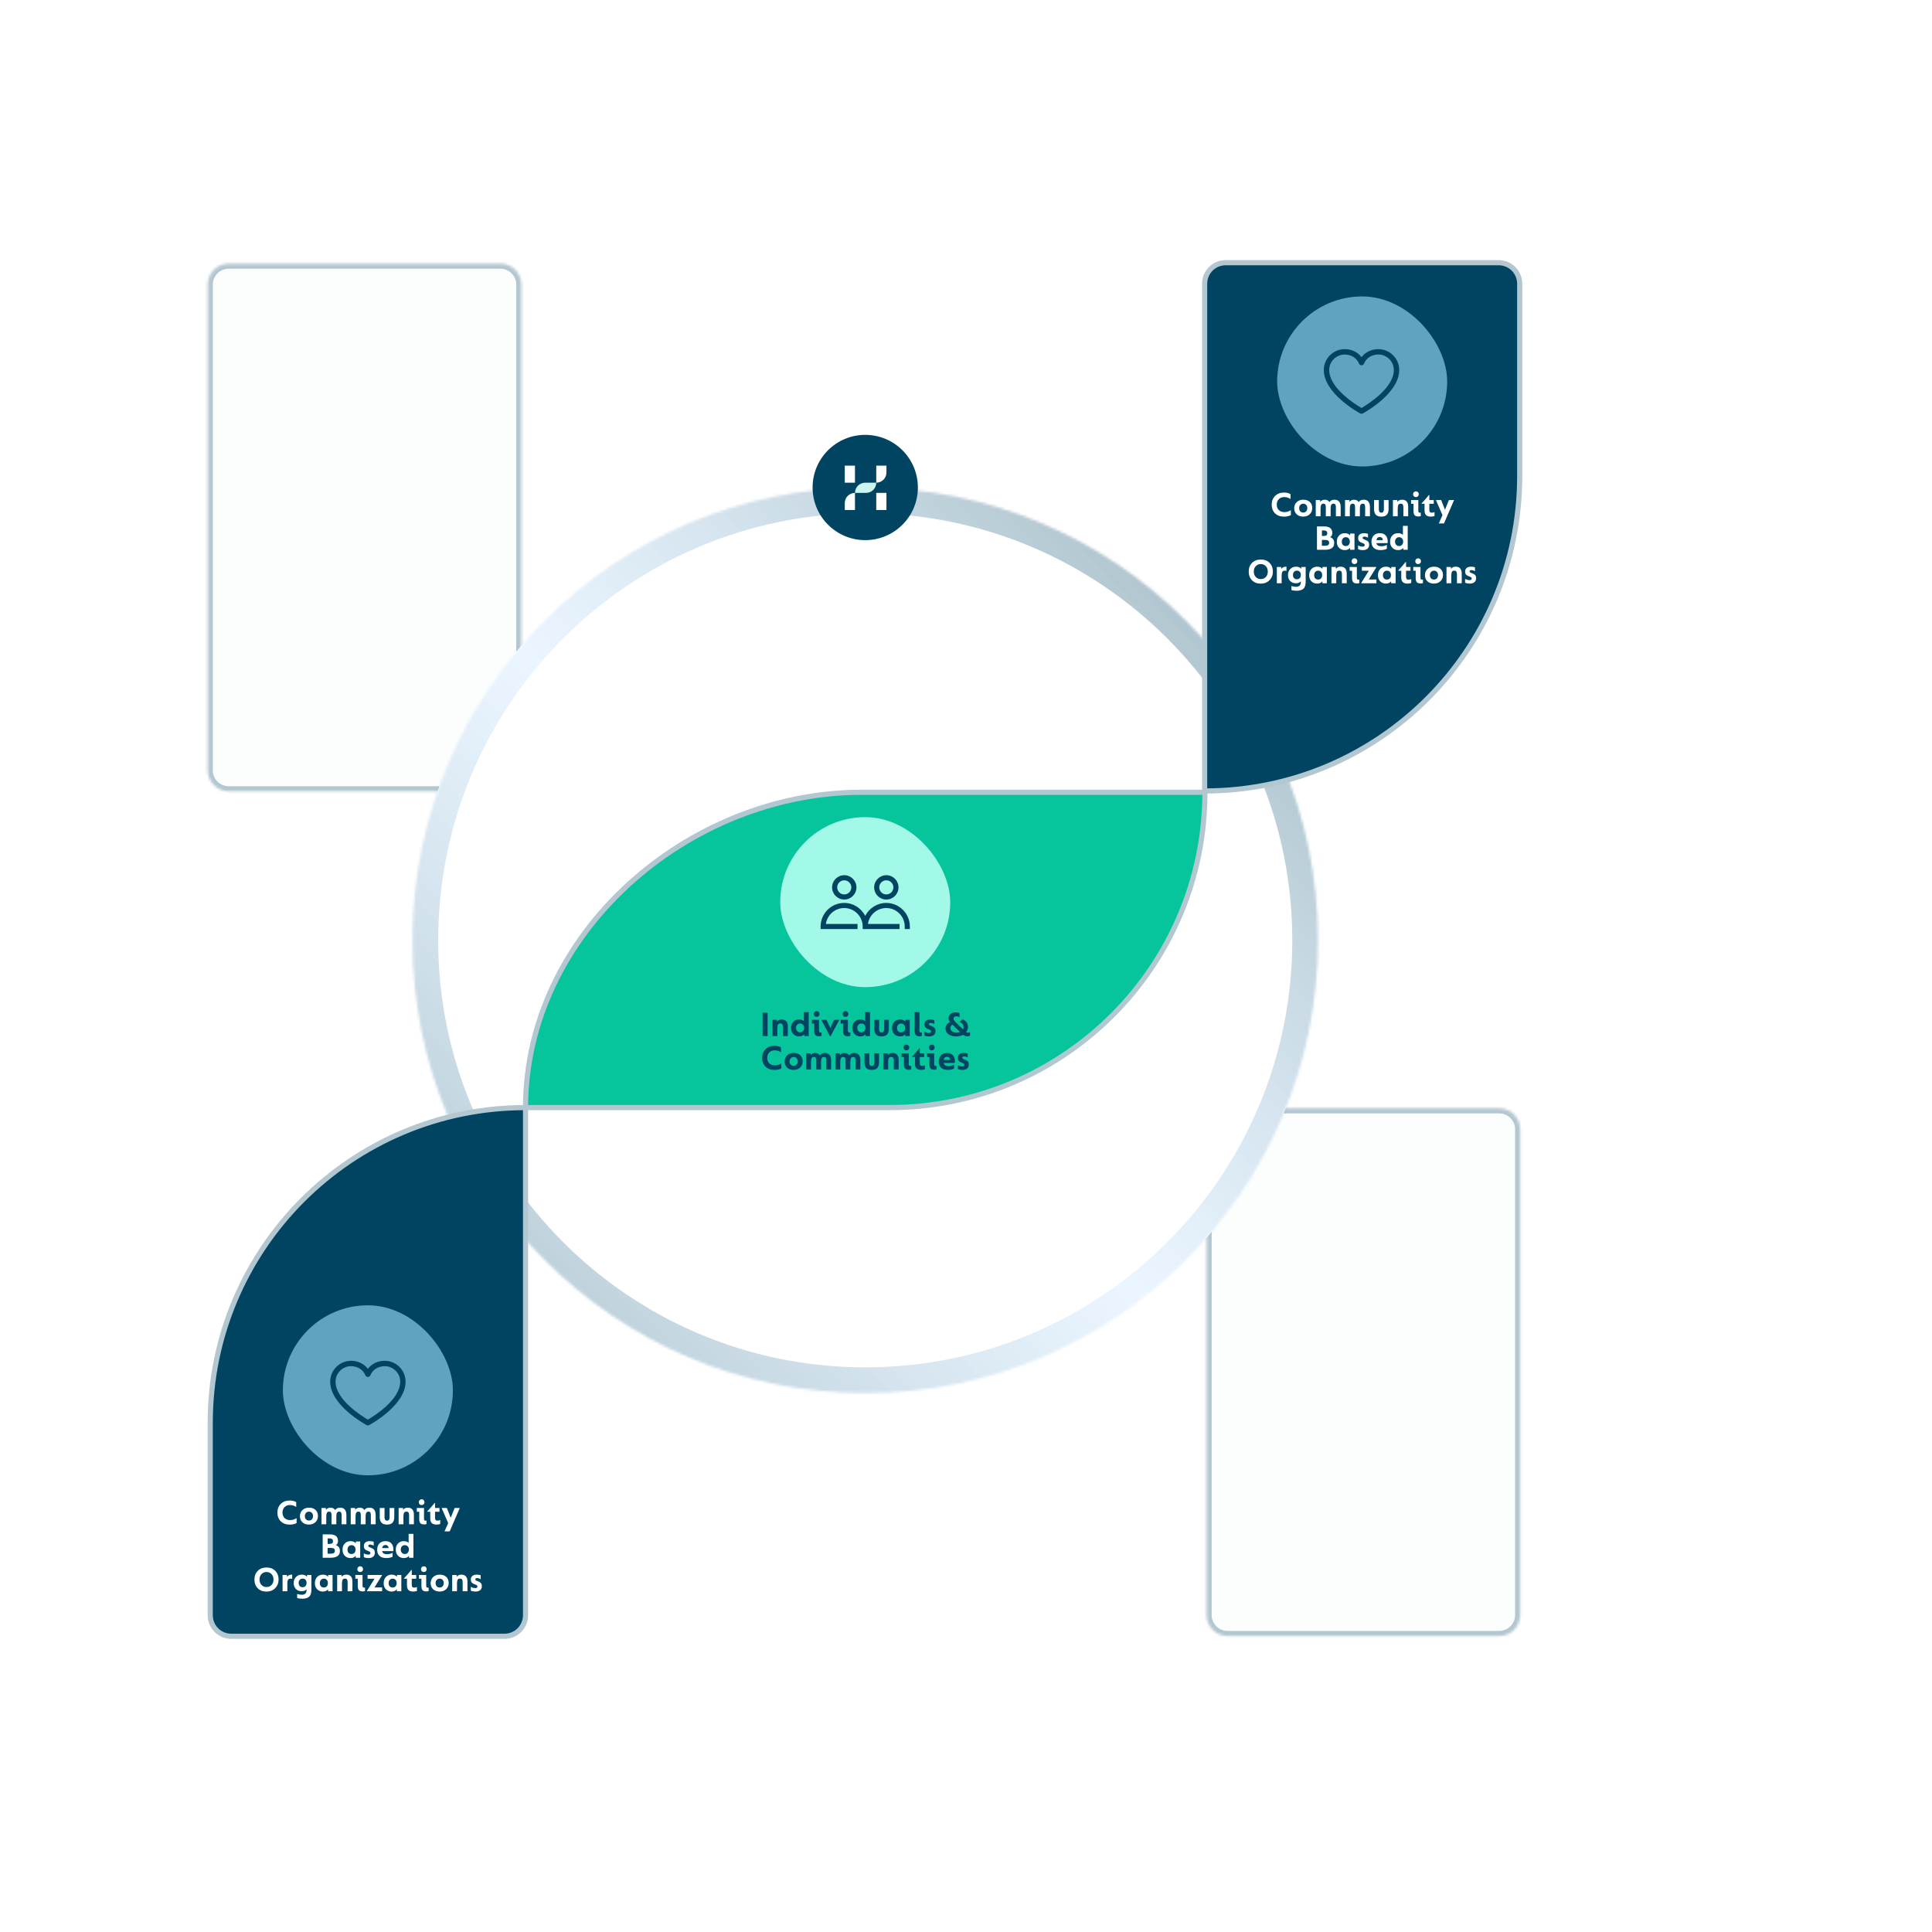 <?xml version="1.0" encoding="UTF-8"?>
<svg xmlns="http://www.w3.org/2000/svg" width="750" height="750" viewBox="0 0 750 750" fill="none">
  <g id="Active / CBO &amp; CBO">
    <rect width="750" height="750" fill="white"></rect>
    <g id="BG">
      <g id="shape-01" opacity="0.3">
        <mask id="path-1-inside-1_1384_10460" fill="white">
          <path d="M476.541 635.112H581.989C586.499 635.112 590.155 631.456 590.155 626.946V438.391C590.155 433.881 586.499 430.225 581.989 430.225H476.541C472.031 430.225 468.375 433.881 468.375 438.391V476.246V626.946C468.375 631.456 472.031 635.112 476.541 635.112Z"></path>
        </mask>
        <path d="M476.541 635.112H581.989C586.499 635.112 590.155 631.456 590.155 626.946V438.391C590.155 433.881 586.499 430.225 581.989 430.225H476.541C472.031 430.225 468.375 433.881 468.375 438.391V476.246V626.946C468.375 631.456 472.031 635.112 476.541 635.112Z" fill="#F4FDFC" stroke="#004461" stroke-width="4" mask="url(#path-1-inside-1_1384_10460)"></path>
      </g>
      <g id="shape-02" opacity="0.3">
        <mask id="path-2-inside-2_1384_10460" fill="white">
          <path d="M88.791 307.21H194.239C198.749 307.21 202.405 303.554 202.405 299.044V110.489C202.405 105.979 198.749 102.323 194.239 102.323H88.791C84.281 102.323 80.625 105.979 80.625 110.489V148.344V299.044C80.625 303.554 84.281 307.21 88.791 307.21Z"></path>
        </mask>
        <path d="M88.791 307.21H194.239C198.749 307.21 202.405 303.554 202.405 299.044V110.489C202.405 105.979 198.749 102.323 194.239 102.323H88.791C84.281 102.323 80.625 105.979 80.625 110.489V148.344V299.044C80.625 303.554 84.281 307.21 88.791 307.21Z" fill="#F4FDFC" stroke="#004461" stroke-width="4" mask="url(#path-2-inside-2_1384_10460)"></path>
      </g>
    </g>
    <g id="circle" filter="url(#filter0_d_1384_10460)">
      <mask id="path-3-inside-3_1384_10460" fill="white">
        <path d="M511.662 365.023C511.662 462.103 432.963 540.801 335.884 540.801C238.804 540.801 160.105 462.103 160.105 365.023C160.105 267.944 238.804 189.245 335.884 189.245C432.963 189.245 511.662 267.944 511.662 365.023Z"></path>
      </mask>
      <path d="M511.662 365.023C511.662 462.103 432.963 540.801 335.884 540.801C238.804 540.801 160.105 462.103 160.105 365.023C160.105 267.944 238.804 189.245 335.884 189.245C432.963 189.245 511.662 267.944 511.662 365.023Z" fill="white"></path>
      <path d="M511.662 365.023C511.662 462.103 432.963 540.801 335.884 540.801C238.804 540.801 160.105 462.103 160.105 365.023C160.105 267.944 238.804 189.245 335.884 189.245C432.963 189.245 511.662 267.944 511.662 365.023Z" stroke="url(#paint0_linear_1384_10460)" stroke-opacity="0.32" stroke-width="20" mask="url(#path-3-inside-3_1384_10460)"></path>
    </g>
    <path id="dna-01" d="M589.949 184.742C589.949 252.292 535.189 307.052 467.639 307.052V110.144C467.639 105.632 471.297 101.974 475.809 101.974H581.779C586.291 101.974 589.949 105.632 589.949 110.144V184.742Z" fill="#004461" stroke="#B3C7D0" stroke-width="2" stroke-linecap="round" stroke-linejoin="round"></path>
    <path id="dna-02" d="M467.749 307.559C467.749 375.161 412.947 429.963 345.344 429.963L204.012 429.964C204.012 362.361 266.937 307.559 334.539 307.559L467.749 307.559Z" fill="#06C49C" stroke="#B3C7D0" stroke-width="2" stroke-linecap="round" stroke-linejoin="round"></path>
    <path id="dna-03" d="M204.014 429.964C136.412 429.964 81.609 484.766 81.609 552.368V627.033C81.609 631.543 85.265 635.199 89.775 635.199H195.848C200.358 635.199 204.014 631.543 204.014 627.033V429.964Z" fill="#004461" stroke="#B3C7D0" stroke-width="2" stroke-linecap="round" stroke-linejoin="round"></path>
    <g id="CBO">
      <g id="Group 107679">
        <g id="icon">
          <rect id="Circle" x="495.793" y="115.078" width="66" height="65.999" rx="33" fill="#5FA3C0"></rect>
          <path id="Vector" d="M535.072 135.535C532.374 135.535 530.011 136.695 528.538 138.657C527.065 136.695 524.702 135.535 522.003 135.535C519.855 135.537 517.795 136.391 516.276 137.911C514.757 139.43 513.903 141.489 513.9 143.637C513.9 152.786 527.465 160.191 528.043 160.497C528.195 160.579 528.365 160.621 528.538 160.621C528.711 160.621 528.881 160.579 529.033 160.497C529.611 160.191 543.175 152.786 543.175 143.637C543.173 141.489 542.318 139.43 540.799 137.911C539.28 136.391 537.221 135.537 535.072 135.535ZM528.538 158.38C526.151 156.989 515.991 150.654 515.991 143.637C515.994 142.044 516.628 140.516 517.755 139.389C518.882 138.262 520.409 137.628 522.003 137.626C524.545 137.626 526.679 138.98 527.571 141.154C527.65 141.346 527.784 141.51 527.956 141.626C528.128 141.741 528.331 141.803 528.538 141.803C528.745 141.803 528.948 141.741 529.12 141.626C529.292 141.51 529.426 141.346 529.505 141.154C530.396 138.976 532.531 137.626 535.072 137.626C536.666 137.628 538.194 138.262 539.321 139.389C540.448 140.516 541.082 142.044 541.084 143.637C541.084 150.644 530.922 156.988 528.538 158.38Z" fill="#004461"></path>
        </g>
        <path id="Community Based Organizations" d="M493.665 195.902C493.665 194.53 494.104 193.406 494.981 192.528C495.859 191.651 497.007 191.212 498.425 191.212C499.48 191.212 500.329 191.418 500.973 191.828V193.718C500.227 193.214 499.41 192.962 498.523 192.962C497.674 192.962 496.979 193.233 496.437 193.774C495.905 194.316 495.639 195.016 495.639 195.874C495.639 196.77 495.91 197.484 496.451 198.016C497.002 198.539 497.716 198.8 498.593 198.8C499.508 198.8 500.348 198.548 501.113 198.044V199.962C500.843 200.13 500.465 200.275 499.979 200.396C499.503 200.508 498.999 200.564 498.467 200.564C496.993 200.564 495.821 200.13 494.953 199.262C494.095 198.385 493.665 197.265 493.665 195.902ZM502.411 197.302C502.411 196.332 502.733 195.538 503.377 194.922C504.031 194.297 504.889 193.984 505.953 193.984C506.989 193.984 507.825 194.274 508.459 194.852C509.094 195.431 509.411 196.215 509.411 197.204C509.411 198.203 509.085 199.01 508.431 199.626C507.778 200.242 506.929 200.55 505.883 200.55C504.838 200.55 503.998 200.252 503.363 199.654C502.729 199.048 502.411 198.264 502.411 197.302ZM507.493 197.232C507.493 196.728 507.349 196.322 507.059 196.014C506.779 195.697 506.401 195.538 505.925 195.538C505.44 195.538 505.053 195.706 504.763 196.042C504.474 196.369 504.329 196.775 504.329 197.26C504.329 197.764 504.474 198.18 504.763 198.506C505.062 198.824 505.449 198.982 505.925 198.982C506.401 198.982 506.779 198.819 507.059 198.492C507.349 198.166 507.493 197.746 507.493 197.232ZM510.775 200.424V194.11H512.469L512.511 194.824C512.679 194.572 512.917 194.372 513.225 194.222C513.533 194.064 513.864 193.984 514.219 193.984C515.078 193.984 515.698 194.292 516.081 194.908C516.501 194.292 517.15 193.984 518.027 193.984C518.82 193.984 519.422 194.227 519.833 194.712C520.244 195.198 520.449 195.893 520.449 196.798V200.424H518.587V196.882C518.587 196.416 518.522 196.075 518.391 195.86C518.26 195.636 518.013 195.524 517.649 195.524C517.229 195.524 516.94 195.688 516.781 196.014C516.622 196.332 516.543 196.84 516.543 197.54V200.424H514.681V196.882C514.681 196.416 514.616 196.075 514.485 195.86C514.354 195.636 514.107 195.524 513.743 195.524C513.323 195.524 513.034 195.688 512.875 196.014C512.716 196.332 512.637 196.84 512.637 197.54V200.424H510.775ZM522.136 200.424V194.11H523.83L523.872 194.824C524.04 194.572 524.278 194.372 524.586 194.222C524.894 194.064 525.226 193.984 525.58 193.984C526.439 193.984 527.06 194.292 527.442 194.908C527.862 194.292 528.511 193.984 529.388 193.984C530.182 193.984 530.784 194.227 531.194 194.712C531.605 195.198 531.81 195.893 531.81 196.798V200.424H529.948V196.882C529.948 196.416 529.883 196.075 529.752 195.86C529.622 195.636 529.374 195.524 529.01 195.524C528.59 195.524 528.301 195.688 528.142 196.014C527.984 196.332 527.904 196.84 527.904 197.54V200.424H526.042V196.882C526.042 196.416 525.977 196.075 525.846 195.86C525.716 195.636 525.468 195.524 525.104 195.524C524.684 195.524 524.395 195.688 524.236 196.014C524.078 196.332 523.998 196.84 523.998 197.54V200.424H522.136ZM533.4 197.708V194.11H535.262V197.736C535.262 198.595 535.588 199.024 536.242 199.024C536.895 199.024 537.222 198.595 537.222 197.736V194.11H539.042V197.708C539.042 198.52 538.832 199.202 538.412 199.752C537.992 200.284 537.259 200.55 536.214 200.55C535.187 200.55 534.459 200.284 534.03 199.752C533.61 199.22 533.4 198.539 533.4 197.708ZM540.73 200.424V194.11H542.424L542.466 194.81C542.867 194.26 543.479 193.984 544.3 193.984C545.065 193.984 545.649 194.213 546.05 194.67C546.451 195.118 546.652 195.786 546.652 196.672V200.424H544.79V196.952C544.79 196.467 544.715 196.108 544.566 195.874C544.417 195.641 544.146 195.524 543.754 195.524C543.306 195.524 542.998 195.683 542.83 196C542.671 196.318 542.592 196.822 542.592 197.512V200.424H540.73ZM548.555 191.856C548.555 191.539 548.663 191.273 548.877 191.058C549.092 190.844 549.353 190.736 549.661 190.736C549.979 190.736 550.24 190.844 550.445 191.058C550.66 191.273 550.767 191.544 550.767 191.87C550.767 192.197 550.66 192.463 550.445 192.668C550.24 192.874 549.979 192.976 549.661 192.976C549.335 192.976 549.069 192.874 548.863 192.668C548.658 192.454 548.555 192.183 548.555 191.856ZM548.723 198.408V195.566H547.785V194.11H550.585V198.352C550.585 198.81 550.781 199.038 551.173 199.038C551.332 199.038 551.453 199.024 551.537 198.996V200.354C551.313 200.448 551.01 200.494 550.627 200.494C549.918 200.494 549.423 200.326 549.143 199.99C548.863 199.645 548.723 199.118 548.723 198.408ZM553.003 198.128V195.566H551.855V195.426C552.238 195.025 552.728 194.484 553.325 193.802C554.016 193.018 554.482 192.468 554.725 192.15H554.865V194.11H556.587V195.566H554.865V197.876C554.865 198.278 554.935 198.572 555.075 198.758C555.215 198.936 555.472 199.024 555.845 199.024C556.172 199.024 556.517 198.945 556.881 198.786V200.284C556.545 200.462 556.055 200.55 555.411 200.55C554.599 200.55 553.992 200.354 553.591 199.962C553.199 199.57 553.003 198.959 553.003 198.128ZM558.538 203.196L559.966 199.99L557.418 194.11H559.462L560.946 197.904L562.472 194.11H564.474L560.554 203.196H558.538ZM511.243 213.424V204.352H513.945C516.11 204.352 517.193 205.192 517.193 206.872C517.193 207.722 516.899 208.268 516.311 208.51C516.721 208.613 517.09 208.846 517.417 209.21C517.762 209.565 517.935 210.102 517.935 210.82C517.935 211.754 517.603 212.426 516.941 212.836C516.287 213.228 515.443 213.424 514.407 213.424H511.243ZM513.175 208.062H513.791C514.276 208.062 514.64 207.988 514.883 207.838C515.125 207.68 515.247 207.404 515.247 207.012C515.247 206.275 514.785 205.906 513.861 205.906H513.175V208.062ZM513.161 211.856H514.477C515.475 211.856 515.975 211.488 515.975 210.75C515.975 210.312 515.839 210.013 515.569 209.854C515.307 209.686 514.925 209.602 514.421 209.602H513.161V211.856ZM518.954 210.302C518.954 209.304 519.244 208.501 519.822 207.894C520.401 207.288 521.148 206.984 522.062 206.984C522.949 206.984 523.626 207.26 524.092 207.81L524.12 207.11H525.814V213.424H524.106L524.05 212.682C523.602 213.261 522.926 213.55 522.02 213.55C521.162 213.55 520.434 213.261 519.836 212.682C519.248 212.104 518.954 211.31 518.954 210.302ZM523.994 210.26C523.994 209.719 523.85 209.299 523.56 209C523.28 208.692 522.907 208.538 522.44 208.538C521.992 208.538 521.619 208.697 521.32 209.014C521.031 209.322 520.886 209.742 520.886 210.274C520.886 210.816 521.026 211.236 521.306 211.534C521.586 211.833 521.955 211.982 522.412 211.982C522.879 211.982 523.257 211.838 523.546 211.548C523.845 211.25 523.994 210.82 523.994 210.26ZM527.216 213.186V211.716C527.767 212.043 528.346 212.206 528.952 212.206C529.503 212.206 529.778 212.001 529.778 211.59C529.778 211.394 529.704 211.24 529.554 211.128C529.414 211.016 529.172 210.9 528.826 210.778C528.528 210.657 528.308 210.564 528.168 210.498C528.028 210.424 527.874 210.316 527.706 210.176C527.548 210.036 527.431 209.864 527.356 209.658C527.282 209.453 527.24 209.196 527.23 208.888C527.23 208.263 527.431 207.792 527.832 207.474C528.234 207.148 528.803 206.984 529.54 206.984C530.194 206.984 530.698 207.078 531.052 207.264V208.72C530.53 208.45 530.068 208.314 529.666 208.314C529.2 208.314 528.966 208.482 528.966 208.818C528.966 208.977 529.032 209.103 529.162 209.196C529.293 209.29 529.522 209.392 529.848 209.504C530.408 209.71 530.814 209.938 531.066 210.19C531.328 210.442 531.472 210.862 531.5 211.45C531.5 212.122 531.281 212.64 530.842 213.004C530.413 213.368 529.825 213.55 529.078 213.55C528.294 213.55 527.674 213.429 527.216 213.186ZM532.407 210.316C532.407 209.327 532.687 208.524 533.247 207.908C533.817 207.292 534.605 206.984 535.613 206.984C536.668 206.984 537.447 207.292 537.951 207.908C538.455 208.506 538.707 209.276 538.707 210.218C538.707 210.452 538.689 210.662 538.651 210.848H534.325C534.456 211.651 535.091 212.052 536.229 212.052C536.995 212.052 537.709 211.875 538.371 211.52V213.032C537.709 213.378 536.892 213.55 535.921 213.55C534.82 213.55 533.957 213.275 533.331 212.724C532.715 212.164 532.407 211.362 532.407 210.316ZM534.339 209.672H536.831C536.813 209.308 536.691 209.019 536.467 208.804C536.253 208.58 535.968 208.468 535.613 208.468C535.268 208.468 534.979 208.58 534.745 208.804C534.512 209.019 534.377 209.308 534.339 209.672ZM539.626 210.274C539.626 209.294 539.911 208.501 540.48 207.894C541.049 207.288 541.796 206.984 542.72 206.984C543.56 206.984 544.19 207.208 544.61 207.656V204.142H546.472V213.424H544.778L544.736 212.71C544.316 213.27 543.644 213.55 542.72 213.55C541.833 213.55 541.096 213.252 540.508 212.654C539.92 212.057 539.626 211.264 539.626 210.274ZM544.708 210.232C544.708 209.719 544.559 209.308 544.26 209C543.961 208.692 543.583 208.538 543.126 208.538C542.659 208.538 542.281 208.702 541.992 209.028C541.703 209.355 541.558 209.766 541.558 210.26C541.558 210.764 541.707 211.18 542.006 211.506C542.305 211.824 542.678 211.982 543.126 211.982C543.583 211.982 543.961 211.824 544.26 211.506C544.559 211.18 544.708 210.755 544.708 210.232ZM484.751 221.888C484.751 220.498 485.181 219.373 486.039 218.514C486.907 217.646 488.055 217.212 489.483 217.212C490.874 217.212 491.994 217.646 492.843 218.514C493.702 219.373 494.131 220.488 494.131 221.86C494.131 223.223 493.693 224.348 492.815 225.234C491.947 226.121 490.809 226.564 489.399 226.564C487.999 226.564 486.875 226.13 486.025 225.262C485.176 224.394 484.751 223.27 484.751 221.888ZM492.157 221.888C492.157 221.011 491.896 220.306 491.373 219.774C490.851 219.233 490.207 218.962 489.441 218.962C488.657 218.962 488.009 219.233 487.495 219.774C486.982 220.306 486.725 221.002 486.725 221.86C486.725 222.747 486.982 223.461 487.495 224.002C488.009 224.534 488.662 224.8 489.455 224.8C490.23 224.8 490.874 224.534 491.387 224.002C491.901 223.461 492.157 222.756 492.157 221.888ZM495.667 226.424V220.11H497.361L497.403 220.852C497.795 220.274 498.383 219.984 499.167 219.984C499.307 219.984 499.387 219.989 499.405 219.998V221.664C499.312 221.571 499.107 221.524 498.789 221.524C498.304 221.524 497.973 221.683 497.795 222C497.618 222.308 497.529 222.817 497.529 223.526V226.424H495.667ZM501.335 229.042V227.474C501.923 227.689 502.525 227.796 503.141 227.796C503.776 227.796 504.243 227.633 504.541 227.306C504.849 226.98 505.003 226.476 505.003 225.794V225.654C504.593 226.168 503.958 226.424 503.099 226.424C502.157 226.424 501.401 226.13 500.831 225.542C500.271 224.945 499.991 224.18 499.991 223.246C499.991 222.276 500.29 221.492 500.887 220.894C501.494 220.288 502.241 219.984 503.127 219.984C504.042 219.984 504.714 220.26 505.143 220.81L505.171 220.11H506.865V225.794C506.865 227.12 506.567 228.039 505.969 228.552C505.372 229.075 504.504 229.336 503.365 229.336C502.516 229.336 501.839 229.238 501.335 229.042ZM504.555 224.422C504.845 224.124 504.989 223.718 504.989 223.204C504.989 222.691 504.854 222.285 504.583 221.986C504.322 221.678 503.958 221.524 503.491 221.524C503.025 221.524 502.647 221.678 502.357 221.986C502.068 222.294 501.923 222.705 501.923 223.218C501.923 223.722 502.063 224.124 502.343 224.422C502.623 224.721 502.992 224.87 503.449 224.87C503.907 224.87 504.275 224.721 504.555 224.422ZM508.222 223.302C508.222 222.304 508.511 221.501 509.09 220.894C509.668 220.288 510.415 219.984 511.33 219.984C512.216 219.984 512.893 220.26 513.36 220.81L513.388 220.11H515.082V226.424H513.374L513.318 225.682C512.87 226.261 512.193 226.55 511.288 226.55C510.429 226.55 509.701 226.261 509.104 225.682C508.516 225.104 508.222 224.31 508.222 223.302ZM513.262 223.26C513.262 222.719 513.117 222.299 512.828 222C512.548 221.692 512.174 221.538 511.708 221.538C511.26 221.538 510.886 221.697 510.588 222.014C510.298 222.322 510.154 222.742 510.154 223.274C510.154 223.816 510.294 224.236 510.574 224.534C510.854 224.833 511.222 224.982 511.68 224.982C512.146 224.982 512.524 224.838 512.814 224.548C513.112 224.25 513.262 223.82 513.262 223.26ZM516.873 226.424V220.11H518.567L518.609 220.81C519.01 220.26 519.621 219.984 520.443 219.984C521.208 219.984 521.791 220.213 522.193 220.67C522.594 221.118 522.795 221.786 522.795 222.672V226.424H520.933V222.952C520.933 222.467 520.858 222.108 520.709 221.874C520.559 221.641 520.289 221.524 519.897 221.524C519.449 221.524 519.141 221.683 518.973 222C518.814 222.318 518.735 222.822 518.735 223.512V226.424H516.873ZM524.698 217.856C524.698 217.539 524.805 217.273 525.02 217.058C525.234 216.844 525.496 216.736 525.804 216.736C526.121 216.736 526.382 216.844 526.588 217.058C526.802 217.273 526.91 217.544 526.91 217.87C526.91 218.197 526.802 218.463 526.588 218.668C526.382 218.874 526.121 218.976 525.804 218.976C525.477 218.976 525.211 218.874 525.006 218.668C524.8 218.454 524.698 218.183 524.698 217.856ZM524.866 224.408V221.566H523.928V220.11H526.728V224.352C526.728 224.81 526.924 225.038 527.316 225.038C527.474 225.038 527.596 225.024 527.68 224.996V226.354C527.456 226.448 527.152 226.494 526.77 226.494C526.06 226.494 525.566 226.326 525.286 225.99C525.006 225.645 524.866 225.118 524.866 224.408ZM528.44 226.424V226.284L531.366 221.566H528.678V220.11H534.264V220.25L531.366 224.954H534.32V226.424H528.44ZM534.923 223.302C534.923 222.304 535.212 221.501 535.791 220.894C536.37 220.288 537.116 219.984 538.031 219.984C538.918 219.984 539.594 220.26 540.061 220.81L540.089 220.11H541.783V226.424H540.075L540.019 225.682C539.571 226.261 538.894 226.55 537.989 226.55C537.13 226.55 536.402 226.261 535.805 225.682C535.217 225.104 534.923 224.31 534.923 223.302ZM539.963 223.26C539.963 222.719 539.818 222.299 539.529 222C539.249 221.692 538.876 221.538 538.409 221.538C537.961 221.538 537.588 221.697 537.289 222.014C537 222.322 536.855 222.742 536.855 223.274C536.855 223.816 536.995 224.236 537.275 224.534C537.555 224.833 537.924 224.982 538.381 224.982C538.848 224.982 539.226 224.838 539.515 224.548C539.814 224.25 539.963 223.82 539.963 223.26ZM543.966 224.128V221.566H542.818V221.426C543.2 221.025 543.69 220.484 544.288 219.802C544.978 219.018 545.445 218.468 545.688 218.15H545.828V220.11H547.55V221.566H545.828V223.876C545.828 224.278 545.898 224.572 546.038 224.758C546.178 224.936 546.434 225.024 546.808 225.024C547.134 225.024 547.48 224.945 547.844 224.786V226.284C547.508 226.462 547.018 226.55 546.374 226.55C545.562 226.55 544.955 226.354 544.554 225.962C544.162 225.57 543.966 224.959 543.966 224.128ZM549.403 217.856C549.403 217.539 549.51 217.273 549.725 217.058C549.94 216.844 550.201 216.736 550.509 216.736C550.826 216.736 551.088 216.844 551.293 217.058C551.508 217.273 551.615 217.544 551.615 217.87C551.615 218.197 551.508 218.463 551.293 218.668C551.088 218.874 550.826 218.976 550.509 218.976C550.182 218.976 549.916 218.874 549.711 218.668C549.506 218.454 549.403 218.183 549.403 217.856ZM549.571 224.408V221.566H548.633V220.11H551.433V224.352C551.433 224.81 551.629 225.038 552.021 225.038C552.18 225.038 552.301 225.024 552.385 224.996V226.354C552.161 226.448 551.858 226.494 551.475 226.494C550.766 226.494 550.271 226.326 549.991 225.99C549.711 225.645 549.571 225.118 549.571 224.408ZM553.161 223.302C553.161 222.332 553.483 221.538 554.127 220.922C554.781 220.297 555.639 219.984 556.703 219.984C557.739 219.984 558.575 220.274 559.209 220.852C559.844 221.431 560.161 222.215 560.161 223.204C560.161 224.203 559.835 225.01 559.181 225.626C558.528 226.242 557.679 226.55 556.633 226.55C555.588 226.55 554.748 226.252 554.113 225.654C553.479 225.048 553.161 224.264 553.161 223.302ZM558.243 223.232C558.243 222.728 558.099 222.322 557.809 222.014C557.529 221.697 557.151 221.538 556.675 221.538C556.19 221.538 555.803 221.706 555.513 222.042C555.224 222.369 555.079 222.775 555.079 223.26C555.079 223.764 555.224 224.18 555.513 224.506C555.812 224.824 556.199 224.982 556.675 224.982C557.151 224.982 557.529 224.819 557.809 224.492C558.099 224.166 558.243 223.746 558.243 223.232ZM561.525 226.424V220.11H563.219L563.261 220.81C563.662 220.26 564.274 219.984 565.095 219.984C565.86 219.984 566.444 220.213 566.845 220.67C567.246 221.118 567.447 221.786 567.447 222.672V226.424H565.585V222.952C565.585 222.467 565.51 222.108 565.361 221.874C565.212 221.641 564.941 221.524 564.549 221.524C564.101 221.524 563.793 221.683 563.625 222C563.466 222.318 563.387 222.822 563.387 223.512V226.424H561.525ZM568.751 226.186V224.716C569.302 225.043 569.881 225.206 570.487 225.206C571.038 225.206 571.313 225.001 571.313 224.59C571.313 224.394 571.239 224.24 571.089 224.128C570.949 224.016 570.707 223.9 570.361 223.778C570.063 223.657 569.843 223.564 569.703 223.498C569.563 223.424 569.409 223.316 569.241 223.176C569.083 223.036 568.966 222.864 568.891 222.658C568.817 222.453 568.775 222.196 568.765 221.888C568.765 221.263 568.966 220.792 569.367 220.474C569.769 220.148 570.338 219.984 571.075 219.984C571.729 219.984 572.233 220.078 572.587 220.264V221.72C572.065 221.45 571.603 221.314 571.201 221.314C570.735 221.314 570.501 221.482 570.501 221.818C570.501 221.977 570.567 222.103 570.697 222.196C570.828 222.29 571.057 222.392 571.383 222.504C571.943 222.71 572.349 222.938 572.601 223.19C572.863 223.442 573.007 223.862 573.035 224.45C573.035 225.122 572.816 225.64 572.377 226.004C571.948 226.368 571.36 226.55 570.613 226.55C569.829 226.55 569.209 226.429 568.751 226.186Z" fill="white"></path>
      </g>
    </g>
    <g id="Individuals">
      <g id="icon_2">
        <rect id="Circle_2" x="302.883" y="317.208" width="66" height="65.999" rx="33" fill="#A3F9E7"></rect>
        <g id="Group 1091">
          <path id="Vector_2" d="M327.743 349.204C325.136 349.204 323.016 347.084 323.016 344.477C323.016 341.871 325.136 339.75 327.743 339.75C330.349 339.75 332.47 341.871 332.47 344.477C332.47 347.084 330.349 349.204 327.743 349.204ZM327.743 341.734C326.23 341.734 325 342.965 325 344.477C325 345.99 326.23 347.22 327.743 347.22C329.255 347.22 330.486 345.99 330.486 344.477C330.486 342.965 329.255 341.734 327.743 341.734Z" fill="#004461"></path>
          <path id="Vector_3" d="M344.071 349.204C341.465 349.204 339.344 347.084 339.344 344.477C339.344 341.871 341.465 339.75 344.071 339.75C346.677 339.75 348.797 341.871 348.797 344.477C348.797 347.084 346.677 349.204 344.071 349.204ZM344.071 341.734C342.558 341.734 341.328 342.965 341.328 344.477C341.328 345.99 342.558 347.22 344.071 347.22C345.583 347.22 346.813 345.99 346.813 344.477C346.813 342.965 345.583 341.734 344.071 341.734Z" fill="#004461"></path>
          <path id="Vector_4" d="M344.046 350.516C340.481 350.516 337.394 352.568 335.882 355.548C334.37 352.568 331.283 350.516 327.718 350.516C322.67 350.516 318.562 354.623 318.562 359.671V360.663H332.888V358.68H320.615C321.099 355.192 324.1 352.499 327.718 352.499C331.672 352.499 334.89 355.717 334.89 359.671V360.663H336.874H349.215V358.68H336.942C337.427 355.192 340.428 352.499 344.046 352.499C348 352.499 351.218 355.717 351.218 359.671V360.663H353.202V359.671C353.202 354.623 349.094 350.516 344.046 350.516Z" fill="#004461"></path>
        </g>
      </g>
      <path id="Individuals &amp; Communities" d="M296.052 402.207V393.135H297.984V402.207H296.052ZM299.905 402.207V395.893H301.599L301.641 396.593C302.042 396.042 302.654 395.767 303.475 395.767C304.24 395.767 304.824 395.995 305.225 396.453C305.626 396.901 305.827 397.568 305.827 398.455V402.207H303.965V398.735C303.965 398.249 303.89 397.89 303.741 397.657C303.592 397.423 303.321 397.307 302.929 397.307C302.481 397.307 302.173 397.465 302.005 397.783C301.846 398.1 301.767 398.604 301.767 399.295V402.207H299.905ZM307.086 399.057C307.086 398.077 307.371 397.283 307.94 396.677C308.509 396.07 309.256 395.767 310.18 395.767C311.02 395.767 311.65 395.991 312.07 396.439V392.925H313.932V402.207H312.238L312.196 401.493C311.776 402.053 311.104 402.333 310.18 402.333C309.293 402.333 308.556 402.034 307.968 401.437C307.38 400.839 307.086 400.046 307.086 399.057ZM312.168 399.015C312.168 398.501 312.019 398.091 311.72 397.783C311.421 397.475 311.043 397.321 310.586 397.321C310.119 397.321 309.741 397.484 309.452 397.811C309.163 398.137 309.018 398.548 309.018 399.043C309.018 399.547 309.167 399.962 309.466 400.289C309.765 400.606 310.138 400.765 310.586 400.765C311.043 400.765 311.421 400.606 311.72 400.289C312.019 399.962 312.168 399.537 312.168 399.015ZM315.933 393.639C315.933 393.321 316.041 393.055 316.255 392.841C316.47 392.626 316.731 392.519 317.039 392.519C317.357 392.519 317.618 392.626 317.823 392.841C318.038 393.055 318.145 393.326 318.145 393.653C318.145 393.979 318.038 394.245 317.823 394.451C317.618 394.656 317.357 394.759 317.039 394.759C316.713 394.759 316.447 394.656 316.241 394.451C316.036 394.236 315.933 393.965 315.933 393.639ZM316.101 400.191V397.349H315.163V395.893H317.963V400.135C317.963 400.592 318.159 400.821 318.551 400.821C318.71 400.821 318.831 400.807 318.915 400.779V402.137C318.691 402.23 318.388 402.277 318.005 402.277C317.296 402.277 316.801 402.109 316.521 401.773C316.241 401.427 316.101 400.9 316.101 400.191ZM322.251 402.333L318.807 395.893H320.851L322.321 399.085L323.833 395.893H325.821L322.391 402.333H322.251ZM327.117 393.639C327.117 393.321 327.224 393.055 327.439 392.841C327.654 392.626 327.915 392.519 328.223 392.519C328.54 392.519 328.802 392.626 329.007 392.841C329.222 393.055 329.329 393.326 329.329 393.653C329.329 393.979 329.222 394.245 329.007 394.451C328.802 394.656 328.54 394.759 328.223 394.759C327.896 394.759 327.63 394.656 327.425 394.451C327.22 394.236 327.117 393.965 327.117 393.639ZM327.285 400.191V397.349H326.347V395.893H329.147V400.135C329.147 400.592 329.343 400.821 329.735 400.821C329.894 400.821 330.015 400.807 330.099 400.779V402.137C329.875 402.23 329.572 402.277 329.189 402.277C328.48 402.277 327.985 402.109 327.705 401.773C327.425 401.427 327.285 400.9 327.285 400.191ZM330.875 399.057C330.875 398.077 331.16 397.283 331.729 396.677C332.299 396.07 333.045 395.767 333.969 395.767C334.809 395.767 335.439 395.991 335.859 396.439V392.925H337.721V402.207H336.027L335.985 401.493C335.565 402.053 334.893 402.333 333.969 402.333C333.083 402.333 332.345 402.034 331.757 401.437C331.169 400.839 330.875 400.046 330.875 399.057ZM335.957 399.015C335.957 398.501 335.808 398.091 335.509 397.783C335.211 397.475 334.833 397.321 334.375 397.321C333.909 397.321 333.531 397.484 333.241 397.811C332.952 398.137 332.807 398.548 332.807 399.043C332.807 399.547 332.957 399.962 333.255 400.289C333.554 400.606 333.927 400.765 334.375 400.765C334.833 400.765 335.211 400.606 335.509 400.289C335.808 399.962 335.957 399.537 335.957 399.015ZM339.414 399.491V395.893H341.276V399.519C341.276 400.377 341.603 400.807 342.256 400.807C342.91 400.807 343.236 400.377 343.236 399.519V395.893H345.056V399.491C345.056 400.303 344.846 400.984 344.426 401.535C344.006 402.067 343.274 402.333 342.228 402.333C341.202 402.333 340.474 402.067 340.044 401.535C339.624 401.003 339.414 400.321 339.414 399.491ZM346.311 399.085C346.311 398.086 346.6 397.283 347.179 396.677C347.757 396.07 348.504 395.767 349.419 395.767C350.305 395.767 350.982 396.042 351.449 396.593L351.477 395.893H353.171V402.207H351.463L351.407 401.465C350.959 402.043 350.282 402.333 349.377 402.333C348.518 402.333 347.79 402.043 347.193 401.465C346.605 400.886 346.311 400.093 346.311 399.085ZM351.351 399.043C351.351 398.501 351.206 398.081 350.917 397.783C350.637 397.475 350.263 397.321 349.797 397.321C349.349 397.321 348.975 397.479 348.677 397.797C348.387 398.105 348.243 398.525 348.243 399.057C348.243 399.598 348.383 400.018 348.663 400.317C348.943 400.615 349.311 400.765 349.769 400.765C350.235 400.765 350.613 400.62 350.903 400.331C351.201 400.032 351.351 399.603 351.351 399.043ZM355.074 400.205V392.925H356.936V400.135C356.936 400.377 356.978 400.555 357.062 400.667C357.155 400.769 357.309 400.821 357.524 400.821C357.673 400.821 357.79 400.807 357.874 400.779V402.137C357.631 402.23 357.332 402.277 356.978 402.277C356.259 402.277 355.76 402.109 355.48 401.773C355.209 401.437 355.074 400.914 355.074 400.205ZM358.879 401.969V400.499C359.43 400.825 360.009 400.989 360.615 400.989C361.166 400.989 361.441 400.783 361.441 400.373C361.441 400.177 361.367 400.023 361.217 399.911C361.077 399.799 360.835 399.682 360.489 399.561C360.191 399.439 359.971 399.346 359.831 399.281C359.691 399.206 359.537 399.099 359.369 398.959C359.211 398.819 359.094 398.646 359.019 398.441C358.945 398.235 358.903 397.979 358.893 397.671C358.893 397.045 359.094 396.574 359.495 396.257C359.897 395.93 360.466 395.767 361.203 395.767C361.857 395.767 362.361 395.86 362.715 396.047V397.503C362.193 397.232 361.731 397.097 361.329 397.097C360.863 397.097 360.629 397.265 360.629 397.601C360.629 397.759 360.695 397.885 360.825 397.979C360.956 398.072 361.185 398.175 361.511 398.287C362.071 398.492 362.477 398.721 362.729 398.973C362.991 399.225 363.135 399.645 363.163 400.233C363.163 400.905 362.944 401.423 362.505 401.787C362.076 402.151 361.488 402.333 360.741 402.333C359.957 402.333 359.337 402.211 358.879 401.969ZM376.572 400.681V402.053C376.329 402.202 375.965 402.277 375.48 402.277C374.892 402.277 374.351 402.09 373.856 401.717C373.081 402.127 372.176 402.333 371.14 402.333C369.927 402.333 368.942 402.057 368.186 401.507C367.43 400.956 367.052 400.219 367.052 399.295C367.052 398.697 367.211 398.179 367.528 397.741C367.845 397.293 368.275 396.966 368.816 396.761C368.443 396.275 368.256 395.79 368.256 395.305C368.256 394.605 368.494 394.045 368.97 393.625C369.455 393.205 370.123 392.995 370.972 392.995C371.616 392.995 372.129 393.102 372.512 393.317V394.969C372.176 394.67 371.737 394.521 371.196 394.521C370.869 394.521 370.617 394.605 370.44 394.773C370.263 394.931 370.174 395.155 370.174 395.445C370.174 395.669 370.244 395.888 370.384 396.103C370.524 396.317 370.781 396.611 371.154 396.985L373.842 399.603C373.982 399.304 374.052 398.996 374.052 398.679C374.052 397.717 373.539 397.083 372.512 396.775L373.604 395.753C374.248 395.902 374.771 396.243 375.172 396.775C375.573 397.297 375.774 397.923 375.774 398.651C375.774 399.444 375.536 400.135 375.06 400.723C375.247 400.835 375.485 400.891 375.774 400.891C376.063 400.891 376.329 400.821 376.572 400.681ZM371.294 400.849C371.751 400.849 372.204 400.769 372.652 400.611L369.74 397.755C369.227 398.081 368.97 398.525 368.97 399.085C368.97 399.617 369.18 400.046 369.6 400.373C370.029 400.69 370.594 400.849 371.294 400.849ZM295.859 410.685C295.859 409.313 296.298 408.188 297.175 407.311C298.052 406.433 299.2 405.995 300.619 405.995C301.674 405.995 302.523 406.2 303.167 406.611V408.501C302.42 407.997 301.604 407.745 300.717 407.745C299.868 407.745 299.172 408.015 298.631 408.557C298.099 409.098 297.833 409.798 297.833 410.657C297.833 411.553 298.104 412.267 298.645 412.799C299.196 413.321 299.91 413.583 300.787 413.583C301.702 413.583 302.542 413.331 303.307 412.827V414.745C303.036 414.913 302.658 415.057 302.173 415.179C301.697 415.291 301.193 415.347 300.661 415.347C299.186 415.347 298.015 414.913 297.147 414.045C296.288 413.167 295.859 412.047 295.859 410.685ZM304.605 412.085C304.605 411.114 304.927 410.321 305.571 409.705C306.224 409.079 307.083 408.767 308.147 408.767C309.183 408.767 310.018 409.056 310.653 409.635C311.287 410.213 311.605 410.997 311.605 411.987C311.605 412.985 311.278 413.793 310.625 414.409C309.971 415.025 309.122 415.333 308.077 415.333C307.031 415.333 306.191 415.034 305.557 414.437C304.922 413.83 304.605 413.046 304.605 412.085ZM309.687 412.015C309.687 411.511 309.542 411.105 309.253 410.797C308.973 410.479 308.595 410.321 308.119 410.321C307.633 410.321 307.246 410.489 306.957 410.825C306.667 411.151 306.523 411.557 306.523 412.043C306.523 412.547 306.667 412.962 306.957 413.289C307.255 413.606 307.643 413.765 308.119 413.765C308.595 413.765 308.973 413.601 309.253 413.275C309.542 412.948 309.687 412.528 309.687 412.015ZM312.968 415.207V408.893H314.662L314.704 409.607C314.872 409.355 315.11 409.154 315.418 409.005C315.726 408.846 316.058 408.767 316.412 408.767C317.271 408.767 317.892 409.075 318.274 409.691C318.694 409.075 319.343 408.767 320.22 408.767C321.014 408.767 321.616 409.009 322.026 409.495C322.437 409.98 322.642 410.675 322.642 411.581V415.207H320.78V411.665C320.78 411.198 320.715 410.857 320.584 410.643C320.454 410.419 320.206 410.307 319.842 410.307C319.422 410.307 319.133 410.47 318.974 410.797C318.816 411.114 318.736 411.623 318.736 412.323V415.207H316.874V411.665C316.874 411.198 316.809 410.857 316.678 410.643C316.548 410.419 316.3 410.307 315.936 410.307C315.516 410.307 315.227 410.47 315.068 410.797C314.91 411.114 314.83 411.623 314.83 412.323V415.207H312.968ZM324.33 415.207V408.893H326.024L326.066 409.607C326.234 409.355 326.472 409.154 326.78 409.005C327.088 408.846 327.419 408.767 327.774 408.767C328.632 408.767 329.253 409.075 329.636 409.691C330.056 409.075 330.704 408.767 331.582 408.767C332.375 408.767 332.977 409.009 333.388 409.495C333.798 409.98 334.004 410.675 334.004 411.581V415.207H332.142V411.665C332.142 411.198 332.076 410.857 331.946 410.643C331.815 410.419 331.568 410.307 331.204 410.307C330.784 410.307 330.494 410.47 330.336 410.797C330.177 411.114 330.098 411.623 330.098 412.323V415.207H328.236V411.665C328.236 411.198 328.17 410.857 328.04 410.643C327.909 410.419 327.662 410.307 327.298 410.307C326.878 410.307 326.588 410.47 326.43 410.797C326.271 411.114 326.192 411.623 326.192 412.323V415.207H324.33ZM335.593 412.491V408.893H337.455V412.519C337.455 413.377 337.782 413.807 338.435 413.807C339.088 413.807 339.415 413.377 339.415 412.519V408.893H341.235V412.491C341.235 413.303 341.025 413.984 340.605 414.535C340.185 415.067 339.452 415.333 338.407 415.333C337.38 415.333 336.652 415.067 336.223 414.535C335.803 414.003 335.593 413.321 335.593 412.491ZM342.923 415.207V408.893H344.617L344.659 409.593C345.061 409.042 345.672 408.767 346.493 408.767C347.259 408.767 347.842 408.995 348.243 409.453C348.645 409.901 348.845 410.568 348.845 411.455V415.207H346.983V411.735C346.983 411.249 346.909 410.89 346.759 410.657C346.61 410.423 346.339 410.307 345.947 410.307C345.499 410.307 345.191 410.465 345.023 410.783C344.865 411.1 344.785 411.604 344.785 412.295V415.207H342.923ZM350.749 406.639C350.749 406.321 350.856 406.055 351.071 405.841C351.285 405.626 351.547 405.519 351.855 405.519C352.172 405.519 352.433 405.626 352.639 405.841C352.853 406.055 352.961 406.326 352.961 406.653C352.961 406.979 352.853 407.245 352.639 407.451C352.433 407.656 352.172 407.759 351.855 407.759C351.528 407.759 351.262 407.656 351.057 407.451C350.851 407.236 350.749 406.965 350.749 406.639ZM350.917 413.191V410.349H349.979V408.893H352.779V413.135C352.779 413.592 352.975 413.821 353.367 413.821C353.525 413.821 353.647 413.807 353.731 413.779V415.137C353.507 415.23 353.203 415.277 352.821 415.277C352.111 415.277 351.617 415.109 351.337 414.773C351.057 414.427 350.917 413.9 350.917 413.191ZM355.196 412.911V410.349H354.048V410.209C354.431 409.807 354.921 409.266 355.518 408.585C356.209 407.801 356.676 407.25 356.918 406.933H357.058V408.893H358.78V410.349H357.058V412.659C357.058 413.06 357.128 413.354 357.268 413.541C357.408 413.718 357.665 413.807 358.038 413.807C358.365 413.807 358.71 413.727 359.074 413.569V415.067C358.738 415.244 358.248 415.333 357.604 415.333C356.792 415.333 356.186 415.137 355.784 414.745C355.392 414.353 355.196 413.741 355.196 412.911ZM360.633 406.639C360.633 406.321 360.741 406.055 360.955 405.841C361.17 405.626 361.431 405.519 361.739 405.519C362.057 405.519 362.318 405.626 362.523 405.841C362.738 406.055 362.845 406.326 362.845 406.653C362.845 406.979 362.738 407.245 362.523 407.451C362.318 407.656 362.057 407.759 361.739 407.759C361.413 407.759 361.147 407.656 360.941 407.451C360.736 407.236 360.633 406.965 360.633 406.639ZM360.801 413.191V410.349H359.863V408.893H362.663V413.135C362.663 413.592 362.859 413.821 363.251 413.821C363.41 413.821 363.531 413.807 363.615 413.779V415.137C363.391 415.23 363.088 415.277 362.705 415.277C361.996 415.277 361.501 415.109 361.221 414.773C360.941 414.427 360.801 413.9 360.801 413.191ZM364.419 412.099C364.419 411.109 364.699 410.307 365.259 409.691C365.828 409.075 366.617 408.767 367.625 408.767C368.68 408.767 369.459 409.075 369.963 409.691C370.467 410.288 370.719 411.058 370.719 412.001C370.719 412.234 370.7 412.444 370.663 412.631H366.337C366.468 413.433 367.102 413.835 368.241 413.835C369.006 413.835 369.72 413.657 370.383 413.303V414.815C369.72 415.16 368.904 415.333 367.933 415.333C366.832 415.333 365.968 415.057 365.343 414.507C364.727 413.947 364.419 413.144 364.419 412.099ZM366.351 411.455H368.843C368.824 411.091 368.703 410.801 368.479 410.587C368.264 410.363 367.98 410.251 367.625 410.251C367.28 410.251 366.99 410.363 366.757 410.587C366.524 410.801 366.388 411.091 366.351 411.455ZM371.82 414.969V413.499C372.371 413.825 372.949 413.989 373.556 413.989C374.107 413.989 374.382 413.783 374.382 413.373C374.382 413.177 374.307 413.023 374.158 412.911C374.018 412.799 373.775 412.682 373.43 412.561C373.131 412.439 372.912 412.346 372.772 412.281C372.632 412.206 372.478 412.099 372.31 411.959C372.151 411.819 372.035 411.646 371.96 411.441C371.885 411.235 371.843 410.979 371.834 410.671C371.834 410.045 372.035 409.574 372.436 409.257C372.837 408.93 373.407 408.767 374.144 408.767C374.797 408.767 375.301 408.86 375.656 409.047V410.503C375.133 410.232 374.671 410.097 374.27 410.097C373.803 410.097 373.57 410.265 373.57 410.601C373.57 410.759 373.635 410.885 373.766 410.979C373.897 411.072 374.125 411.175 374.452 411.287C375.012 411.492 375.418 411.721 375.67 411.973C375.931 412.225 376.076 412.645 376.104 413.233C376.104 413.905 375.885 414.423 375.446 414.787C375.017 415.151 374.429 415.333 373.682 415.333C372.898 415.333 372.277 415.211 371.82 414.969Z" fill="#004461"></path>
    </g>
    <g id="dot">
      <circle id="Ellipse 75" cx="335.882" cy="189.245" r="20.433" fill="#004461"></circle>
      <path id="bb" d="M331.898 187.385H327.941V182.241V180.751H331.898V187.385ZM331.898 191.342C329.713 191.342 327.941 193.113 327.941 195.298V197.975H331.898V191.342ZM344.116 183.429V180.751H340.16V187.385C342.345 187.385 344.116 185.614 344.116 183.429ZM344.116 191.342H340.16V197.975H344.116V193.805V191.342Z" fill="white"></path>
      <path id="aa" d="M340.161 187.385V187.385C340.161 189.57 338.389 191.342 336.204 191.342H331.898V191.342C331.898 189.157 333.67 187.385 335.855 187.385H340.161Z" fill="#CAF6ED"></path>
    </g>
    <g id="CBO_2">
      <g id="icon_3">
        <rect id="Circle_3" x="109.811" y="506.714" width="66" height="65.999" rx="33" fill="#5FA3C0"></rect>
        <path id="Vector_5" d="M149.346 528.258C146.647 528.258 144.284 529.419 142.811 531.38C141.338 529.419 138.976 528.258 136.277 528.258C134.128 528.26 132.069 529.115 130.55 530.634C129.031 532.153 128.176 534.213 128.174 536.361C128.174 545.509 141.738 552.914 142.316 553.22C142.468 553.302 142.638 553.345 142.811 553.345C142.984 553.345 143.154 553.302 143.307 553.22C143.884 552.914 157.449 545.509 157.449 536.361C157.446 534.213 156.592 532.153 155.073 530.634C153.554 529.115 151.494 528.26 149.346 528.258ZM142.811 551.103C140.425 549.712 130.265 543.378 130.265 536.361C130.267 534.767 130.901 533.239 132.028 532.112C133.155 530.985 134.683 530.351 136.277 530.349C138.819 530.349 140.953 531.703 141.844 533.878C141.923 534.07 142.057 534.234 142.229 534.349C142.401 534.464 142.604 534.526 142.811 534.526C143.019 534.526 143.221 534.464 143.393 534.349C143.566 534.234 143.7 534.07 143.778 533.878C144.67 531.699 146.804 530.349 149.346 530.349C150.94 530.351 152.468 530.985 153.595 532.112C154.722 533.239 155.356 534.767 155.358 536.361C155.358 543.367 145.195 549.711 142.811 551.103Z" fill="#004461"></path>
      </g>
      <path id="Community Based Organizations_2" d="M107.684 587.191C107.684 585.819 108.123 584.695 109 583.817C109.877 582.94 111.025 582.501 112.444 582.501C113.499 582.501 114.348 582.707 114.992 583.117V585.007C114.245 584.503 113.429 584.251 112.542 584.251C111.693 584.251 110.997 584.522 110.456 585.063C109.924 585.605 109.658 586.305 109.658 587.163C109.658 588.059 109.929 588.773 110.47 589.305C111.021 589.828 111.735 590.089 112.612 590.089C113.527 590.089 114.367 589.837 115.132 589.333V591.251C114.861 591.419 114.483 591.564 113.998 591.685C113.522 591.797 113.018 591.853 112.486 591.853C111.011 591.853 109.84 591.419 108.972 590.551C108.113 589.674 107.684 588.554 107.684 587.191ZM116.43 588.591C116.43 587.621 116.752 586.827 117.396 586.211C118.049 585.586 118.908 585.273 119.972 585.273C121.008 585.273 121.843 585.563 122.478 586.141C123.112 586.72 123.43 587.504 123.43 588.493C123.43 589.492 123.103 590.299 122.45 590.915C121.796 591.531 120.947 591.839 119.902 591.839C118.856 591.839 118.016 591.541 117.382 590.943C116.747 590.337 116.43 589.553 116.43 588.591ZM121.512 588.521C121.512 588.017 121.367 587.611 121.078 587.303C120.798 586.986 120.42 586.827 119.944 586.827C119.458 586.827 119.071 586.995 118.782 587.331C118.492 587.658 118.348 588.064 118.348 588.549C118.348 589.053 118.492 589.469 118.782 589.795C119.08 590.113 119.468 590.271 119.944 590.271C120.42 590.271 120.798 590.108 121.078 589.781C121.367 589.455 121.512 589.035 121.512 588.521ZM124.793 591.713V585.399H126.487L126.529 586.113C126.697 585.861 126.935 585.661 127.243 585.511C127.551 585.353 127.883 585.273 128.237 585.273C129.096 585.273 129.717 585.581 130.099 586.197C130.519 585.581 131.168 585.273 132.045 585.273C132.839 585.273 133.441 585.516 133.851 586.001C134.262 586.487 134.467 587.182 134.467 588.087V591.713H132.605V588.171C132.605 587.705 132.54 587.364 132.409 587.149C132.279 586.925 132.031 586.813 131.667 586.813C131.247 586.813 130.958 586.977 130.799 587.303C130.641 587.621 130.561 588.129 130.561 588.829V591.713H128.699V588.171C128.699 587.705 128.634 587.364 128.503 587.149C128.373 586.925 128.125 586.813 127.761 586.813C127.341 586.813 127.052 586.977 126.893 587.303C126.735 587.621 126.655 588.129 126.655 588.829V591.713H124.793ZM136.155 591.713V585.399H137.849L137.891 586.113C138.059 585.861 138.297 585.661 138.605 585.511C138.913 585.353 139.244 585.273 139.599 585.273C140.457 585.273 141.078 585.581 141.461 586.197C141.881 585.581 142.529 585.273 143.407 585.273C144.2 585.273 144.802 585.516 145.213 586.001C145.623 586.487 145.829 587.182 145.829 588.087V591.713H143.967V588.171C143.967 587.705 143.901 587.364 143.771 587.149C143.64 586.925 143.393 586.813 143.029 586.813C142.609 586.813 142.319 586.977 142.161 587.303C142.002 587.621 141.923 588.129 141.923 588.829V591.713H140.061V588.171C140.061 587.705 139.995 587.364 139.865 587.149C139.734 586.925 139.487 586.813 139.123 586.813C138.703 586.813 138.413 586.977 138.255 587.303C138.096 587.621 138.017 588.129 138.017 588.829V591.713H136.155ZM147.418 588.997V585.399H149.28V589.025C149.28 589.884 149.607 590.313 150.26 590.313C150.913 590.313 151.24 589.884 151.24 589.025V585.399H153.06V588.997C153.06 589.809 152.85 590.491 152.43 591.041C152.01 591.573 151.277 591.839 150.232 591.839C149.205 591.839 148.477 591.573 148.048 591.041C147.628 590.509 147.418 589.828 147.418 588.997ZM154.749 591.713V585.399H156.443L156.485 586.099C156.886 585.549 157.497 585.273 158.319 585.273C159.084 585.273 159.667 585.502 160.069 585.959C160.47 586.407 160.671 587.075 160.671 587.961V591.713H158.809V588.241C158.809 587.756 158.734 587.397 158.585 587.163C158.435 586.93 158.165 586.813 157.773 586.813C157.325 586.813 157.017 586.972 156.849 587.289C156.69 587.607 156.611 588.111 156.611 588.801V591.713H154.749ZM162.574 583.145C162.574 582.828 162.681 582.562 162.896 582.347C163.11 582.133 163.372 582.025 163.68 582.025C163.997 582.025 164.258 582.133 164.464 582.347C164.678 582.562 164.786 582.833 164.786 583.159C164.786 583.486 164.678 583.752 164.464 583.957C164.258 584.163 163.997 584.265 163.68 584.265C163.353 584.265 163.087 584.163 162.882 583.957C162.676 583.743 162.574 583.472 162.574 583.145ZM162.742 589.697V586.855H161.804V585.399H164.604V589.641C164.604 590.099 164.8 590.327 165.192 590.327C165.35 590.327 165.472 590.313 165.556 590.285V591.643C165.332 591.737 165.028 591.783 164.646 591.783C163.936 591.783 163.442 591.615 163.162 591.279C162.882 590.934 162.742 590.407 162.742 589.697ZM167.021 589.417V586.855H165.873V586.715C166.256 586.314 166.746 585.773 167.343 585.091C168.034 584.307 168.501 583.757 168.743 583.439H168.883V585.399H170.605V586.855H168.883V589.165C168.883 589.567 168.953 589.861 169.093 590.047C169.233 590.225 169.49 590.313 169.863 590.313C170.19 590.313 170.535 590.234 170.899 590.075V591.573C170.563 591.751 170.073 591.839 169.429 591.839C168.617 591.839 168.011 591.643 167.609 591.251C167.217 590.859 167.021 590.248 167.021 589.417ZM172.557 594.485L173.985 591.279L171.437 585.399H173.481L174.965 589.193L176.491 585.399H178.493L174.573 594.485H172.557ZM125.261 604.713V595.641H127.963C130.129 595.641 131.211 596.481 131.211 598.161C131.211 599.011 130.917 599.557 130.329 599.799C130.74 599.902 131.109 600.135 131.435 600.499C131.781 600.854 131.953 601.391 131.953 602.109C131.953 603.043 131.622 603.715 130.959 604.125C130.306 604.517 129.461 604.713 128.425 604.713H125.261ZM127.193 599.351H127.809C128.295 599.351 128.659 599.277 128.901 599.127C129.144 598.969 129.265 598.693 129.265 598.301C129.265 597.564 128.803 597.195 127.879 597.195H127.193V599.351ZM127.179 603.145H128.495C129.494 603.145 129.993 602.777 129.993 602.039C129.993 601.601 129.858 601.302 129.587 601.143C129.326 600.975 128.943 600.891 128.439 600.891H127.179V603.145ZM132.973 601.591C132.973 600.593 133.262 599.79 133.841 599.183C134.419 598.577 135.166 598.273 136.081 598.273C136.967 598.273 137.644 598.549 138.111 599.099L138.139 598.399H139.833V604.713H138.125L138.069 603.971C137.621 604.55 136.944 604.839 136.039 604.839C135.18 604.839 134.452 604.55 133.855 603.971C133.267 603.393 132.973 602.599 132.973 601.591ZM138.013 601.549C138.013 601.008 137.868 600.588 137.579 600.289C137.299 599.981 136.925 599.827 136.459 599.827C136.011 599.827 135.637 599.986 135.339 600.303C135.049 600.611 134.905 601.031 134.905 601.563C134.905 602.105 135.045 602.525 135.325 602.823C135.605 603.122 135.973 603.271 136.431 603.271C136.897 603.271 137.275 603.127 137.565 602.837C137.863 602.539 138.013 602.109 138.013 601.549ZM141.235 604.475V603.005C141.785 603.332 142.364 603.495 142.971 603.495C143.521 603.495 143.797 603.29 143.797 602.879C143.797 602.683 143.722 602.529 143.573 602.417C143.433 602.305 143.19 602.189 142.845 602.067C142.546 601.946 142.327 601.853 142.187 601.787C142.047 601.713 141.893 601.605 141.725 601.465C141.566 601.325 141.449 601.153 141.375 600.947C141.3 600.742 141.258 600.485 141.249 600.177C141.249 599.552 141.449 599.081 141.851 598.763C142.252 598.437 142.821 598.273 143.559 598.273C144.212 598.273 144.716 598.367 145.071 598.553V600.009C144.548 599.739 144.086 599.603 143.685 599.603C143.218 599.603 142.985 599.771 142.985 600.107C142.985 600.266 143.05 600.392 143.181 600.485C143.311 600.579 143.54 600.681 143.867 600.793C144.427 600.999 144.833 601.227 145.085 601.479C145.346 601.731 145.491 602.151 145.519 602.739C145.519 603.411 145.299 603.929 144.861 604.293C144.431 604.657 143.843 604.839 143.097 604.839C142.313 604.839 141.692 604.718 141.235 604.475ZM146.426 601.605C146.426 600.616 146.706 599.813 147.266 599.197C147.835 598.581 148.624 598.273 149.632 598.273C150.687 598.273 151.466 598.581 151.97 599.197C152.474 599.795 152.726 600.565 152.726 601.507C152.726 601.741 152.707 601.951 152.67 602.137H148.344C148.475 602.94 149.109 603.341 150.248 603.341C151.013 603.341 151.727 603.164 152.39 602.809V604.321C151.727 604.667 150.911 604.839 149.94 604.839C148.839 604.839 147.975 604.564 147.35 604.013C146.734 603.453 146.426 602.651 146.426 601.605ZM148.358 600.961H150.85C150.831 600.597 150.71 600.308 150.486 600.093C150.271 599.869 149.987 599.757 149.632 599.757C149.287 599.757 148.997 599.869 148.764 600.093C148.531 600.308 148.395 600.597 148.358 600.961ZM153.645 601.563C153.645 600.583 153.929 599.79 154.499 599.183C155.068 598.577 155.815 598.273 156.739 598.273C157.579 598.273 158.209 598.497 158.629 598.945V595.431H160.491V604.713H158.797L158.755 603.999C158.335 604.559 157.663 604.839 156.739 604.839C155.852 604.839 155.115 604.541 154.527 603.943C153.939 603.346 153.645 602.553 153.645 601.563ZM158.727 601.521C158.727 601.008 158.577 600.597 158.279 600.289C157.98 599.981 157.602 599.827 157.145 599.827C156.678 599.827 156.3 599.991 156.011 600.317C155.721 600.644 155.577 601.055 155.577 601.549C155.577 602.053 155.726 602.469 156.025 602.795C156.323 603.113 156.697 603.271 157.145 603.271C157.602 603.271 157.98 603.113 158.279 602.795C158.577 602.469 158.727 602.044 158.727 601.521ZM98.77 613.177C98.77 611.787 99.199 610.662 100.058 609.803C100.926 608.935 102.074 608.501 103.502 608.501C104.893 608.501 106.013 608.935 106.862 609.803C107.721 610.662 108.15 611.777 108.15 613.149C108.15 614.512 107.711 615.637 106.834 616.523C105.966 617.41 104.827 617.853 103.418 617.853C102.018 617.853 100.893 617.419 100.044 616.551C99.195 615.683 98.77 614.559 98.77 613.177ZM106.176 613.177C106.176 612.3 105.915 611.595 105.392 611.063C104.869 610.522 104.225 610.251 103.46 610.251C102.676 610.251 102.027 610.522 101.514 611.063C101.001 611.595 100.744 612.291 100.744 613.149C100.744 614.036 101.001 614.75 101.514 615.291C102.027 615.823 102.681 616.089 103.474 616.089C104.249 616.089 104.893 615.823 105.406 615.291C105.919 614.75 106.176 614.045 106.176 613.177ZM109.686 617.713V611.399H111.38L111.422 612.141C111.814 611.563 112.402 611.273 113.186 611.273C113.326 611.273 113.405 611.278 113.424 611.287V612.953C113.331 612.86 113.125 612.813 112.808 612.813C112.323 612.813 111.991 612.972 111.814 613.289C111.637 613.597 111.548 614.106 111.548 614.815V617.713H109.686ZM115.354 620.331V618.763C115.942 618.978 116.544 619.085 117.16 619.085C117.795 619.085 118.261 618.922 118.56 618.595C118.868 618.269 119.022 617.765 119.022 617.083V616.943C118.611 617.457 117.977 617.713 117.118 617.713C116.175 617.713 115.419 617.419 114.85 616.831C114.29 616.234 114.01 615.469 114.01 614.535C114.01 613.565 114.309 612.781 114.906 612.183C115.513 611.577 116.259 611.273 117.146 611.273C118.061 611.273 118.733 611.549 119.162 612.099L119.19 611.399H120.884V617.083C120.884 618.409 120.585 619.328 119.988 619.841C119.391 620.364 118.523 620.625 117.384 620.625C116.535 620.625 115.858 620.527 115.354 620.331ZM118.574 615.711C118.863 615.413 119.008 615.007 119.008 614.493C119.008 613.98 118.873 613.574 118.602 613.275C118.341 612.967 117.977 612.813 117.51 612.813C117.043 612.813 116.665 612.967 116.376 613.275C116.087 613.583 115.942 613.994 115.942 614.507C115.942 615.011 116.082 615.413 116.362 615.711C116.642 616.01 117.011 616.159 117.468 616.159C117.925 616.159 118.294 616.01 118.574 615.711ZM122.24 614.591C122.24 613.593 122.53 612.79 123.108 612.183C123.687 611.577 124.434 611.273 125.348 611.273C126.235 611.273 126.912 611.549 127.378 612.099L127.406 611.399H129.1V617.713H127.392L127.336 616.971C126.888 617.55 126.212 617.839 125.306 617.839C124.448 617.839 123.72 617.55 123.122 616.971C122.534 616.393 122.24 615.599 122.24 614.591ZM127.28 614.549C127.28 614.008 127.136 613.588 126.846 613.289C126.566 612.981 126.193 612.827 125.726 612.827C125.278 612.827 124.905 612.986 124.606 613.303C124.317 613.611 124.172 614.031 124.172 614.563C124.172 615.105 124.312 615.525 124.592 615.823C124.872 616.122 125.241 616.271 125.698 616.271C126.165 616.271 126.543 616.127 126.832 615.837C127.131 615.539 127.28 615.109 127.28 614.549ZM130.891 617.713V611.399H132.585L132.627 612.099C133.028 611.549 133.64 611.273 134.461 611.273C135.226 611.273 135.81 611.502 136.211 611.959C136.612 612.407 136.813 613.075 136.813 613.961V617.713H134.951V614.241C134.951 613.756 134.876 613.397 134.727 613.163C134.578 612.93 134.307 612.813 133.915 612.813C133.467 612.813 133.159 612.972 132.991 613.289C132.832 613.607 132.753 614.111 132.753 614.801V617.713H130.891ZM138.716 609.145C138.716 608.828 138.824 608.562 139.038 608.347C139.253 608.133 139.514 608.025 139.822 608.025C140.14 608.025 140.401 608.133 140.606 608.347C140.821 608.562 140.928 608.833 140.928 609.159C140.928 609.486 140.821 609.752 140.606 609.957C140.401 610.163 140.14 610.265 139.822 610.265C139.496 610.265 139.23 610.163 139.024 609.957C138.819 609.743 138.716 609.472 138.716 609.145ZM138.884 615.697V612.855H137.946V611.399H140.746V615.641C140.746 616.099 140.942 616.327 141.334 616.327C141.493 616.327 141.614 616.313 141.698 616.285V617.643C141.474 617.737 141.171 617.783 140.788 617.783C140.079 617.783 139.584 617.615 139.304 617.279C139.024 616.934 138.884 616.407 138.884 615.697ZM142.458 617.713V617.573L145.384 612.855H142.696V611.399H148.282V611.539L145.384 616.243H148.338V617.713H142.458ZM148.941 614.591C148.941 613.593 149.231 612.79 149.809 612.183C150.388 611.577 151.135 611.273 152.049 611.273C152.936 611.273 153.613 611.549 154.079 612.099L154.107 611.399H155.801V617.713H154.093L154.037 616.971C153.589 617.55 152.913 617.839 152.007 617.839C151.149 617.839 150.421 617.55 149.823 616.971C149.235 616.393 148.941 615.599 148.941 614.591ZM153.981 614.549C153.981 614.008 153.837 613.588 153.547 613.289C153.267 612.981 152.894 612.827 152.427 612.827C151.979 612.827 151.606 612.986 151.307 613.303C151.018 613.611 150.873 614.031 150.873 614.563C150.873 615.105 151.013 615.525 151.293 615.823C151.573 616.122 151.942 616.271 152.399 616.271C152.866 616.271 153.244 616.127 153.533 615.837C153.832 615.539 153.981 615.109 153.981 614.549ZM157.984 615.417V612.855H156.836V612.715C157.219 612.314 157.709 611.773 158.306 611.091C158.997 610.307 159.464 609.757 159.706 609.439H159.846V611.399H161.568V612.855H159.846V615.165C159.846 615.567 159.916 615.861 160.056 616.047C160.196 616.225 160.453 616.313 160.826 616.313C161.153 616.313 161.498 616.234 161.862 616.075V617.573C161.526 617.751 161.036 617.839 160.392 617.839C159.58 617.839 158.974 617.643 158.572 617.251C158.18 616.859 157.984 616.248 157.984 615.417ZM163.421 609.145C163.421 608.828 163.529 608.562 163.743 608.347C163.958 608.133 164.219 608.025 164.527 608.025C164.845 608.025 165.106 608.133 165.311 608.347C165.526 608.562 165.633 608.833 165.633 609.159C165.633 609.486 165.526 609.752 165.311 609.957C165.106 610.163 164.845 610.265 164.527 610.265C164.201 610.265 163.935 610.163 163.729 609.957C163.524 609.743 163.421 609.472 163.421 609.145ZM163.589 615.697V612.855H162.651V611.399H165.451V615.641C165.451 616.099 165.647 616.327 166.039 616.327C166.198 616.327 166.319 616.313 166.403 616.285V617.643C166.179 617.737 165.876 617.783 165.493 617.783C164.784 617.783 164.289 617.615 164.009 617.279C163.729 616.934 163.589 616.407 163.589 615.697ZM167.18 614.591C167.18 613.621 167.502 612.827 168.146 612.211C168.799 611.586 169.658 611.273 170.722 611.273C171.758 611.273 172.593 611.563 173.228 612.141C173.862 612.72 174.18 613.504 174.18 614.493C174.18 615.492 173.853 616.299 173.2 616.915C172.546 617.531 171.697 617.839 170.652 617.839C169.606 617.839 168.766 617.541 168.132 616.943C167.497 616.337 167.18 615.553 167.18 614.591ZM172.262 614.521C172.262 614.017 172.117 613.611 171.828 613.303C171.548 612.986 171.17 612.827 170.694 612.827C170.208 612.827 169.821 612.995 169.532 613.331C169.242 613.658 169.098 614.064 169.098 614.549C169.098 615.053 169.242 615.469 169.532 615.795C169.83 616.113 170.218 616.271 170.694 616.271C171.17 616.271 171.548 616.108 171.828 615.781C172.117 615.455 172.262 615.035 172.262 614.521ZM175.543 617.713V611.399H177.237L177.279 612.099C177.681 611.549 178.292 611.273 179.113 611.273C179.879 611.273 180.462 611.502 180.863 611.959C181.265 612.407 181.465 613.075 181.465 613.961V617.713H179.603V614.241C179.603 613.756 179.529 613.397 179.379 613.163C179.23 612.93 178.959 612.813 178.567 612.813C178.119 612.813 177.811 612.972 177.643 613.289C177.485 613.607 177.405 614.111 177.405 614.801V617.713H175.543ZM182.77 617.475V616.005C183.321 616.332 183.899 616.495 184.506 616.495C185.057 616.495 185.332 616.29 185.332 615.879C185.332 615.683 185.257 615.529 185.108 615.417C184.968 615.305 184.725 615.189 184.38 615.067C184.081 614.946 183.862 614.853 183.722 614.787C183.582 614.713 183.428 614.605 183.26 614.465C183.101 614.325 182.985 614.153 182.91 613.947C182.835 613.742 182.793 613.485 182.784 613.177C182.784 612.552 182.985 612.081 183.386 611.763C183.787 611.437 184.357 611.273 185.094 611.273C185.747 611.273 186.251 611.367 186.606 611.553V613.009C186.083 612.739 185.621 612.603 185.22 612.603C184.753 612.603 184.52 612.771 184.52 613.107C184.52 613.266 184.585 613.392 184.716 613.485C184.847 613.579 185.075 613.681 185.402 613.793C185.962 613.999 186.368 614.227 186.62 614.479C186.881 614.731 187.026 615.151 187.054 615.739C187.054 616.411 186.835 616.929 186.396 617.293C185.967 617.657 185.379 617.839 184.632 617.839C183.848 617.839 183.227 617.718 182.77 617.475Z" fill="white"></path>
    </g>
  </g>
  <defs>
    <filter id="filter0_d_1384_10460" x="47.824" y="76.963" width="576.12" height="576.12" filterUnits="userSpaceOnUse" color-interpolation-filters="sRGB">
      <feFlood flood-opacity="0" result="BackgroundImageFix"></feFlood>
      <feColorMatrix in="SourceAlpha" type="matrix" values="0 0 0 0 0 0 0 0 0 0 0 0 0 0 0 0 0 0 127 0" result="hardAlpha"></feColorMatrix>
      <feOffset></feOffset>
      <feGaussianBlur stdDeviation="56.141"></feGaussianBlur>
      <feComposite in2="hardAlpha" operator="out"></feComposite>
      <feColorMatrix type="matrix" values="0 0 0 0 0.406 0 0 0 0 0.667 0 0 0 0 0.612 0 0 0 0.22 0"></feColorMatrix>
      <feBlend mode="normal" in2="BackgroundImageFix" result="effect1_dropShadow_1384_10460"></feBlend>
      <feBlend mode="normal" in="SourceGraphic" in2="effect1_dropShadow_1384_10460" result="shape"></feBlend>
    </filter>
    <linearGradient id="paint0_linear_1384_10460" x1="196.269" y1="540.801" x2="488.467" y2="258.633" gradientUnits="userSpaceOnUse">
      <stop stop-color="#004461"></stop>
      <stop offset="0.5" stop-color="#8EC9FF" stop-opacity="0.56"></stop>
      <stop offset="1" stop-color="#004461"></stop>
    </linearGradient>
  </defs>
</svg>
